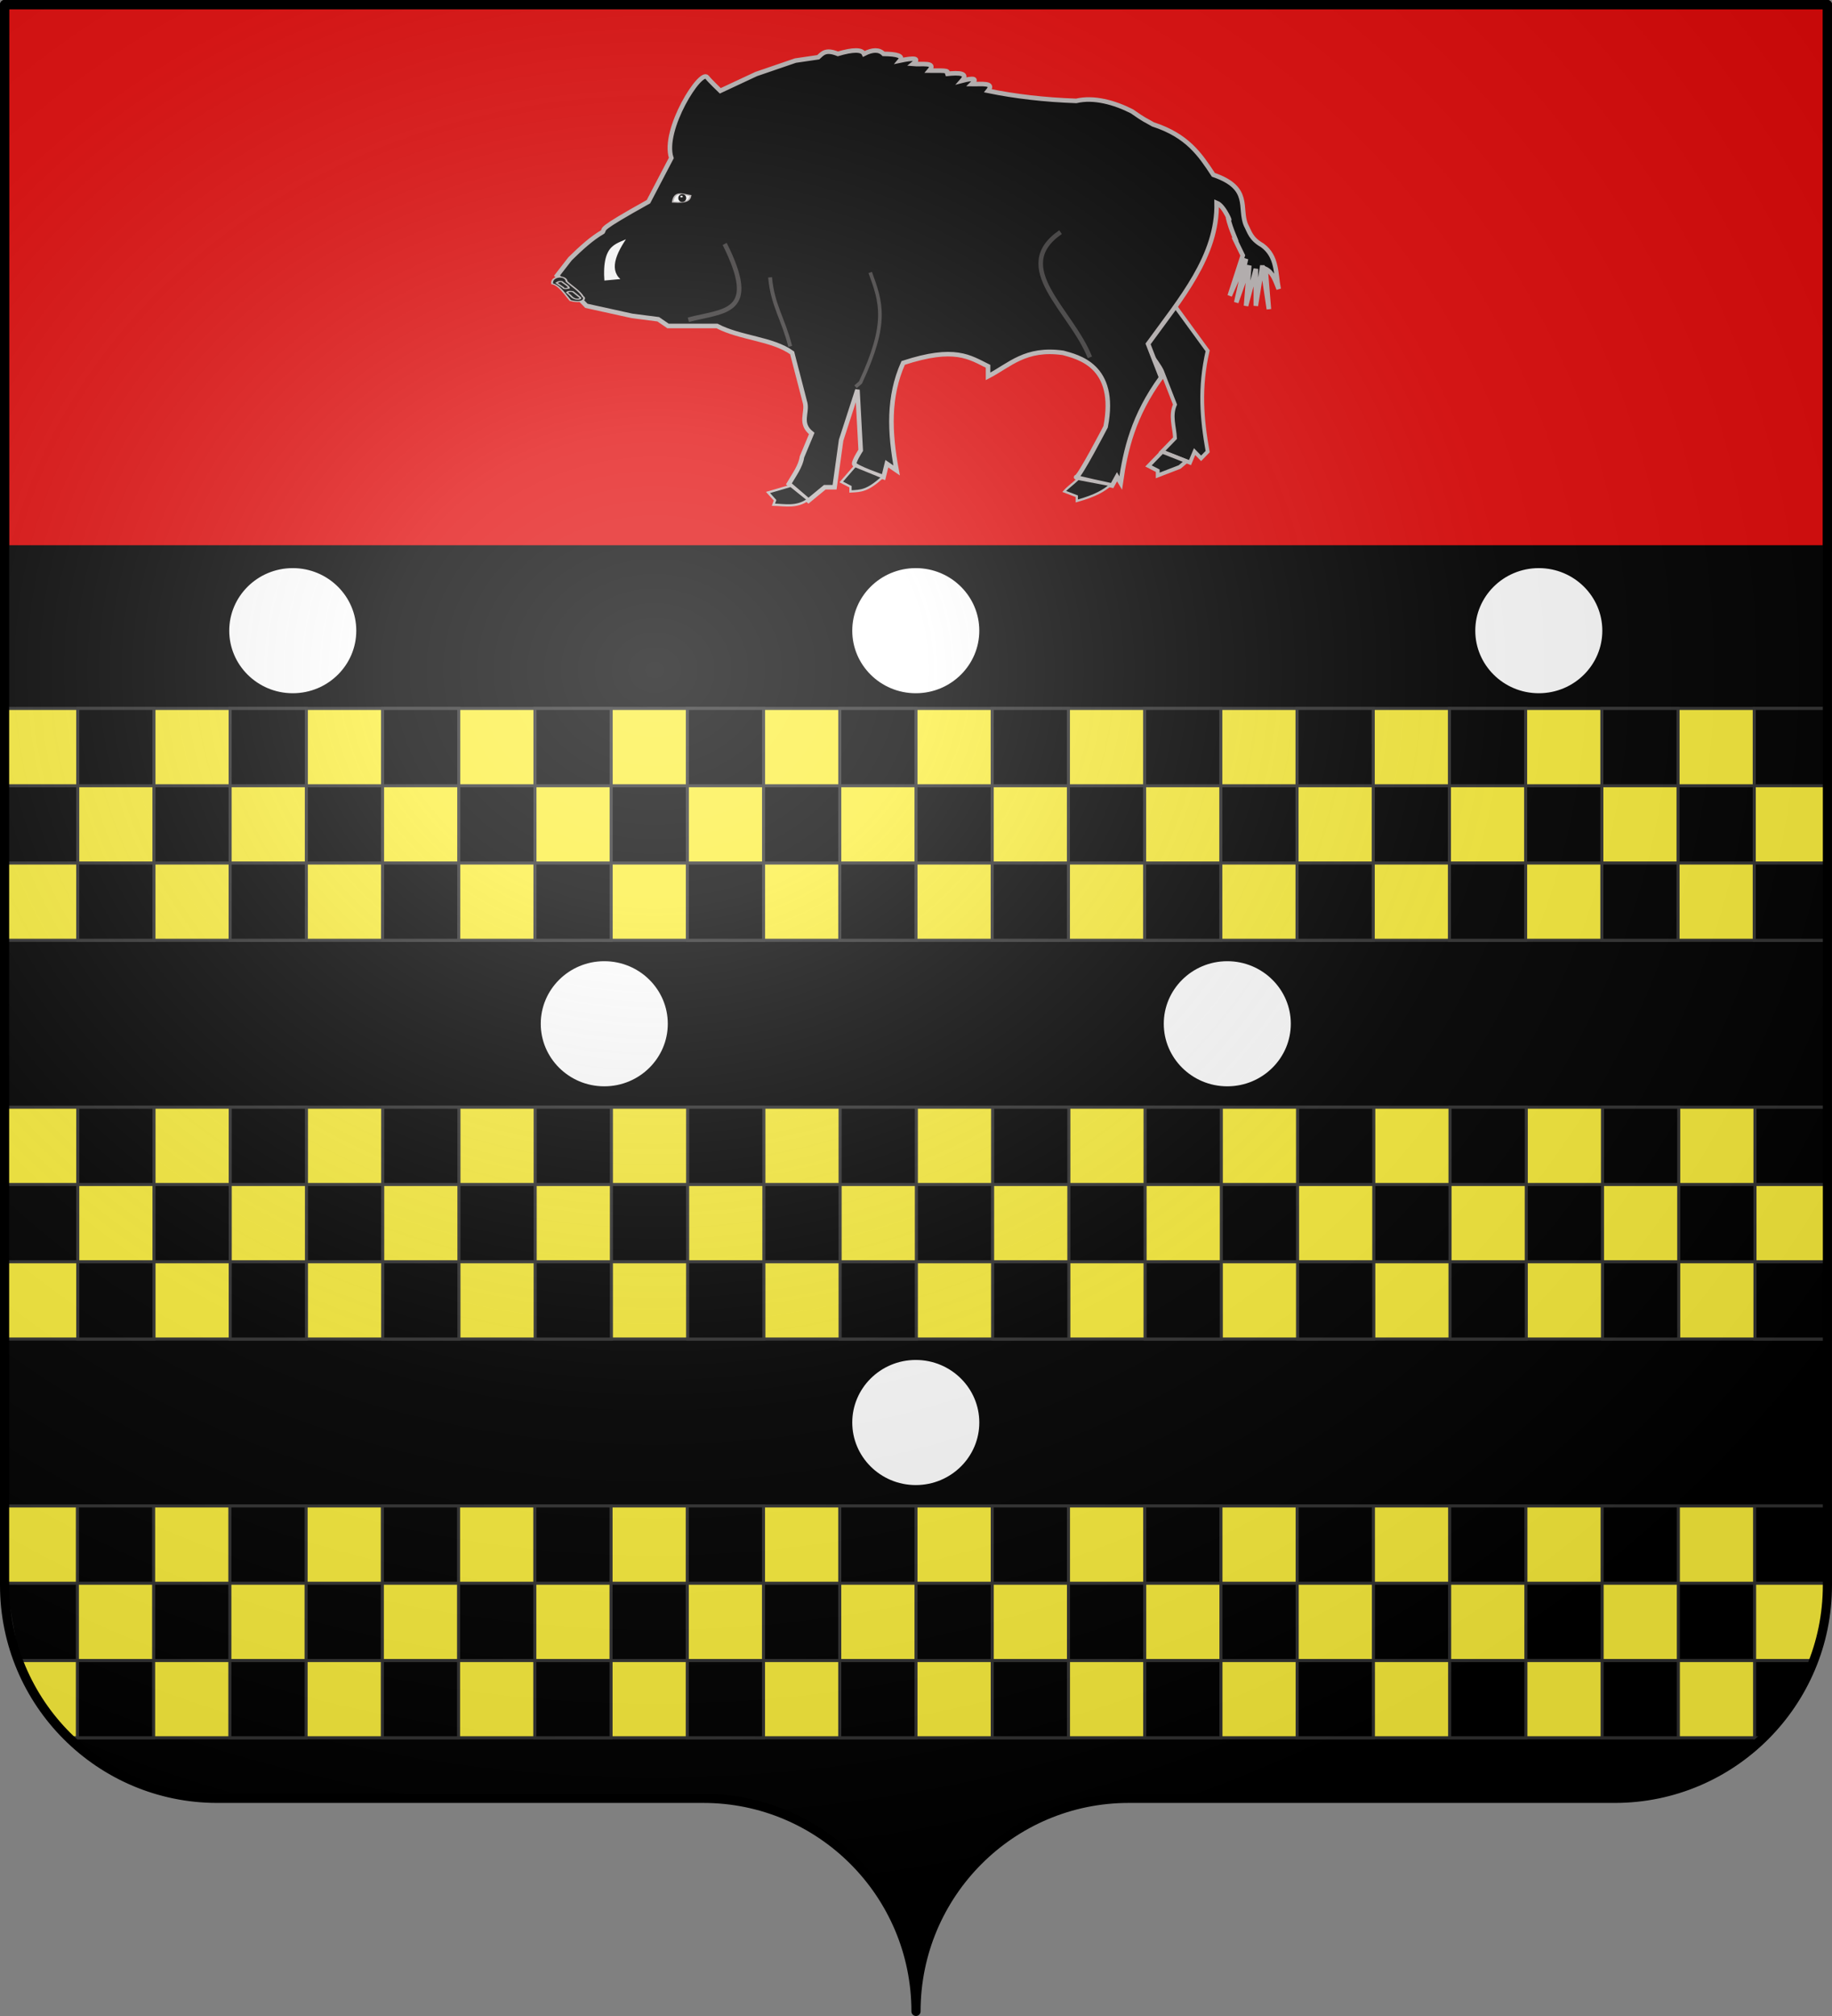 <?xml version="1.0" encoding="UTF-8" standalone="no"?>
<svg
   xmlns:dc="http://purl.org/dc/elements/1.1/"
   xmlns:cc="http://creativecommons.org/ns#"
   xmlns:rdf="http://www.w3.org/1999/02/22-rdf-syntax-ns#"
   xmlns:svg="http://www.w3.org/2000/svg"
   xmlns="http://www.w3.org/2000/svg"
   xmlns:xlink="http://www.w3.org/1999/xlink"
   xmlns:sodipodi="http://sodipodi.sourceforge.net/DTD/sodipodi-0.dtd"
   xmlns:inkscape="http://www.inkscape.org/namespaces/inkscape"
   height="660"
   width="600.003"
   version="1.0"
   id="svg2"
   sodipodi:version="0.32"
   inkscape:version="0.48.2 r9819"
   sodipodi:docname="Boissières (30).svg"
   inkscape:export-filename="/Users/olivier/Desktop/Blason Rouge/Blason_Vide_3D.png"
   inkscape:export-xdpi="144"
   inkscape:export-ydpi="144"
   inkscape:output_extension="org.inkscape.output.svg.inkscape">
  <rect width="100%" height="100%" fill="#808080" stroke="none"/>
  <sodipodi:namedview
     inkscape:window-height="712"
     inkscape:window-width="1024"
     inkscape:pageshadow="2"
     inkscape:pageopacity="0.0"
     guidetolerance="10.0"
     gridtolerance="10.0"
     objecttolerance="10.0"
     borderopacity="1.0"
     bordercolor="#666666"
     pagecolor="#ffffff"
     id="base"
     showgrid="false"
     height="660px"
     inkscape:zoom="0.8"
     inkscape:cx="327.028"
     inkscape:cy="330.00015"
     inkscape:window-x="0"
     inkscape:window-y="22"
     inkscape:current-layer="g2836"
     showguides="true"
     inkscape:guide-bbox="true"
     inkscape:window-maximized="0">
    <inkscape:grid
       type="xygrid"
       id="grid2399" />
  </sodipodi:namedview>
  <desc
     id="desc4">Flag of Canton of Valais (Wallis)</desc>
  <defs
     id="defs6">
    <linearGradient
       id="linearGradient2893">
      <stop
         style="stop-color:white;stop-opacity:0.314;"
         offset="0"
         id="stop2895" />
      <stop
         id="stop2897"
         offset="0.19"
         style="stop-color:white;stop-opacity:0.251;" />
      <stop
         style="stop-color:#6b6b6b;stop-opacity:0.125;"
         offset="0.6"
         id="stop2901" />
      <stop
         style="stop-color:black;stop-opacity:0.125;"
         offset="1"
         id="stop2899" />
    </linearGradient>
    <radialGradient
       r="300"
       fy="200.448"
       fx="285.186"
       cy="200.448"
       cx="285.186"
       gradientTransform="matrix(1.551,0,0,1.35,-152.894,151.099)"
       gradientUnits="userSpaceOnUse"
       id="radialGradient11919"
       xlink:href="#linearGradient2893"
       inkscape:collect="always" />
  </defs>
  <g
     inkscape:groupmode="layer"
     id="layer3"
     inkscape:label="Fond écu"
     style="display:inline"
     transform="translate(-2.06,1.2525328e-6)">
    <g
       id="g18530"
       inkscape:label="Calque 1"
       transform="translate(-72.941,-202.362)"
       style="fill:#000000">
      <g
         style="fill:#000000;stroke:none;display:inline"
         id="g4195"
         inkscape:label="Calque 1"
         transform="translate(2.5e-6,2.6171874e-6)">
        <path
           sodipodi:nodetypes="cssccccssc"
           d="M 375,860.862 C 375,822.358 406.203,791.109 444.65,791.109 C 483.097,791.109 565.403,791.109 603.85,791.109 C 642.297,791.109 673.5,759.859 673.5,721.355 L 673.5,203.862 L 76.5,203.862 L 76.5,721.355 C 76.5,759.859 107.703,791.109 146.15,791.109 C 184.597,791.109 266.903,791.109 305.35,791.109 C 343.797,791.109 375,822.358 375,860.862 z"
           style="fill:#000000;fill-opacity:1;fill-rule:nonzero;stroke:none;stroke-width:3;stroke-linecap:round;stroke-linejoin:round;stroke-miterlimit:4;stroke-dasharray:none;stroke-dashoffset:0;stroke-opacity:1;display:inline"
           id="path4197" />
      </g>
    </g>
    <g
       id="g6940"
       transform="translate(2.06,3.0392325e-4)"
       style="fill:#ffffff">
      <g
         style="opacity:1;fill:#ffffff;display:inline"
         inkscape:label="Fond écu"
         id="g6942" />
      <g
         inkscape:label="Meubles"
         id="g6946"
         style="fill:#ffffff" />
      <g
         inkscape:label="Reflet final"
         id="g6948"
         style="fill:#ffffff" />
      <g
         inkscape:label="Contour final"
         id="g6950"
         style="fill:#ffffff" />
    </g>
    <g
       transform="translate(927.06,-202.362)"
       inkscape:label="Calque 1"
       id="g8763">
      <g
         transform="translate(2.5e-6,2.6171874e-6)"
         inkscape:label="Calque 1"
         id="g8765"
         style="fill:#fcef3c;stroke:none;display:inline" />
    </g>
    <g
       style="fill:#e20909;stroke:#5ab532;display:none"
       id="g8775"
       transform="translate(1001.558,-0.887)">
      <g
         style="fill:#e20909;stroke:#5ab532;display:inline"
         id="g8777"
         transform="matrix(0.432,0,0,0.433,137.581,209.864)">
        <g
           style="fill:#e20909;fill-opacity:1;stroke:#5ab532"
           id="g8779">
          <path
             style="fill:#e20909;fill-opacity:1;fill-rule:evenodd;stroke:#5ab532;stroke-width:3;stroke-linecap:round;stroke-linejoin:round;stroke-miterlimit:4;stroke-dasharray:none;stroke-opacity:1"
             id="path8781"
             d="M 377.128,135.622 C 363.027,205.733 336.74,255.374 308.184,291.061 C 320.054,287.499 333.399,277.371 346.301,268.511 C 338.411,286.896 330.52,302.956 322.63,319.179 C 327.341,317.431 342.291,301.057 362.595,277.033 C 365.778,310.06 370.082,347.255 376.512,369.649 C 381.631,347.291 385.418,310.285 389.481,276.307 C 401.722,291.501 413.611,306.872 430.173,319.905 L 406.92,267.587 C 418.927,275.985 432.195,287.102 444.927,291.788 C 414.738,254.32 389.317,205.741 377.128,135.622 z" />
          <path
             style="fill:#e20909;fill-opacity:1;fill-rule:evenodd;stroke:#5ab532;stroke-width:3;stroke-linecap:round;stroke-linejoin:round;stroke-miterlimit:4;stroke-dasharray:none;stroke-opacity:1"
             id="path8783"
             d="M 319.723,139.698 C 318.427,135.62 300.185,148.673 290.128,121.31 C 314.12,148.894 338.908,92.269 358.962,130.251 C 365.151,145.922 338.04,173.112 319.723,139.698 z" />
          <path
             style="fill:#e20909;fill-opacity:1;fill-rule:evenodd;stroke:#5ab532;stroke-width:3;stroke-linecap:round;stroke-linejoin:round;stroke-miterlimit:4;stroke-dasharray:none;stroke-opacity:1;display:inline"
             id="path8785"
             d="M 431.716,139.348 C 433.012,135.27 451.253,148.323 461.311,120.961 C 437.319,148.545 412.53,91.919 392.477,129.902 C 386.288,145.572 413.399,172.762 431.716,139.348 z" />
          <path
             style="fill:#e20909;fill-opacity:1;fill-rule:evenodd;stroke:#5ab532;stroke-width:3;stroke-linecap:round;stroke-linejoin:round;stroke-miterlimit:4;stroke-dasharray:none;stroke-opacity:1;display:inline"
             id="path8787"
             d="M 383.382,79.375 C 379.685,77.221 396.403,62.265 371.894,46.481 C 393.58,75.912 332.91,87.752 365.604,115.608 C 379.547,125.066 411.996,104.539 383.382,79.375 z" />
        </g>
      </g>
    </g>
    <g
       id="g8799"
       style="fill:#e20909;fill-opacity:1;stroke:#e20909;display:none"
       transform="matrix(0.432,0,0,0.433,1139.14,448.977)">
      <path
         d="M 377.128,135.622 C 363.027,205.733 336.74,255.374 308.184,291.061 C 320.054,287.499 333.399,277.371 346.301,268.511 C 338.411,286.896 330.52,302.956 322.63,319.179 C 327.341,317.431 342.291,301.057 362.595,277.033 C 365.778,310.06 370.082,347.255 376.512,369.649 C 381.631,347.291 385.418,310.285 389.481,276.307 C 401.722,291.501 413.611,306.872 430.173,319.905 L 406.92,267.587 C 418.927,275.985 432.195,287.102 444.927,291.788 C 414.738,254.32 389.317,205.741 377.128,135.622 z"
         id="path8801"
         style="fill:#e20909;fill-opacity:1;fill-rule:evenodd;stroke:#e20909;stroke-width:3;stroke-linecap:round;stroke-linejoin:round;stroke-miterlimit:4;stroke-dasharray:none;stroke-opacity:1" />
      <path
         d="M 319.723,139.698 C 318.427,135.62 300.185,148.673 290.128,121.31 C 314.12,148.894 338.908,92.269 358.962,130.251 C 365.151,145.922 338.04,173.112 319.723,139.698 z"
         id="path8803"
         style="fill:#e20909;fill-opacity:1;fill-rule:evenodd;stroke:#e20909;stroke-width:3;stroke-linecap:round;stroke-linejoin:round;stroke-miterlimit:4;stroke-dasharray:none;stroke-opacity:1" />
      <path
         d="M 431.716,139.348 C 433.012,135.27 451.253,148.323 461.311,120.961 C 437.319,148.545 412.53,91.919 392.477,129.902 C 386.288,145.572 413.399,172.762 431.716,139.348 z"
         id="path8805"
         style="fill:#e20909;fill-opacity:1;fill-rule:evenodd;stroke:#e20909;stroke-width:3;stroke-linecap:round;stroke-linejoin:round;stroke-miterlimit:4;stroke-dasharray:none;stroke-opacity:1;display:inline" />
      <path
         d="M 383.382,79.375 C 379.685,77.221 396.403,62.265 371.894,46.481 C 393.58,75.912 332.91,87.752 365.604,115.608 C 379.547,125.066 411.996,104.539 383.382,79.375 z"
         id="path8807"
         style="fill:#e20909;fill-opacity:1;fill-rule:evenodd;stroke:#e20909;stroke-width:3;stroke-linecap:round;stroke-linejoin:round;stroke-miterlimit:4;stroke-dasharray:none;stroke-opacity:1;display:inline" />
    </g>
  </g>
  <g
     inkscape:groupmode="layer"
     id="layer4"
     inkscape:label="Meubles"
     transform="translate(-2.06,1.2525328e-6)"
     style="display:inline">
    <path
       sodipodi:nodetypes="ccccc"
       d="M 601.617,307.835 L 601.617,231.938 L 2.502,231.938 L 2.502,307.835 L 601.617,307.835 z"
       style="fill:#fcef3c;fill-opacity:1;fill-rule:nonzero;stroke:#313131;stroke-width:1;stroke-linecap:round;stroke-linejoin:round;marker:none;marker-start:none;marker-mid:none;marker-end:none;stroke-miterlimit:4;stroke-dashoffset:0;stroke-opacity:1;visibility:visible;display:inline;overflow:visible;enable-background:accumulate"
       id="rect5577" />
    <path
       sodipodi:nodetypes="cccccccccccccccccccccccccccccccccccccccccccccccccccccccccccccccccccc"
       d="M 102.391,231.938 L 77.433,231.938 L 77.433,307.835 L 102.391,307.835 L 102.391,231.938 z M 601.559,231.938 L 576.601,231.938 L 576.601,307.835 L 601.559,307.835 L 601.559,282.536 L 302.063,282.536 L 302.063,257.237 L 601.56,257.237 L 601.559,231.938 z M 551.643,231.938 L 526.685,231.938 L 526.685,307.835 L 551.643,307.835 L 551.643,231.938 z M 501.727,231.938 L 476.769,231.938 L 476.769,307.835 L 501.727,307.835 L 501.727,231.938 z M 451.811,231.938 L 426.853,231.938 L 426.853,307.835 L 451.811,307.835 L 451.811,231.938 z M 152.308,231.938 L 127.349,231.938 L 127.349,307.835 L 152.308,307.835 L 152.308,231.938 z M 202.224,231.938 L 177.265,231.938 L 177.265,307.835 L 202.224,307.835 L 202.224,231.938 z M 252.14,231.938 L 227.182,231.938 L 227.182,307.835 L 252.14,307.835 L 252.14,231.938 z M 401.895,231.938 L 376.937,231.938 L 376.937,307.835 L 401.895,307.835 L 401.895,231.938 z M 351.979,231.938 L 327.021,231.938 L 327.021,307.835 L 351.979,307.835 L 351.979,231.938 z M 52.475,231.938 L 27.517,231.938 L 27.517,307.835 L 52.475,307.835 L 52.475,231.938 z M 302.056,231.938 L 277.098,231.938 L 277.098,307.835 L 302.056,307.835 L 302.056,282.536 L 2.559,282.536 L 2.559,257.237 L 302.056,257.237 L 302.056,231.938 z"
       style="fill:#000000;fill-rule:evenodd;stroke:#313131;stroke-width:1;stroke-linecap:butt;stroke-linejoin:miter;stroke-opacity:1;display:inline"
       id="path5579" />
    <g
       id="g3762"
       transform="matrix(1,0,0,1,0.121,0)">
      <path
         sodipodi:nodetypes="ccccc"
         d="M 601.617,438.379 L 601.617,362.482 L 2.502,362.482 L 2.502,438.379 L 601.617,438.379 z"
         style="fill:#fcef3c;fill-opacity:1;fill-rule:nonzero;stroke:#313131;stroke-width:1;stroke-linecap:round;stroke-linejoin:round;marker:none;marker-start:none;marker-mid:none;marker-end:none;stroke-miterlimit:4;stroke-dashoffset:0;stroke-opacity:1;visibility:visible;display:inline;overflow:visible;enable-background:accumulate"
         id="path3210" />
      <path
         sodipodi:nodetypes="cccccccccccccccccccccccccccccccccccccccccccccccccccccccccccccccccccc"
         d="M 102.311,362.482 L 77.343,362.482 L 77.343,438.379 L 102.311,438.379 L 102.311,362.482 z M 601.68,362.482 L 576.712,362.482 L 576.712,438.379 L 601.68,438.379 L 601.68,413.08 L 302.063,413.08 L 302.063,387.781 L 601.68,387.781 L 601.68,362.482 z M 551.744,362.482 L 526.776,362.482 L 526.776,438.379 L 551.744,438.379 L 551.744,362.482 z M 501.807,362.482 L 476.839,362.482 L 476.839,438.379 L 501.807,438.379 L 501.807,362.482 z M 451.871,362.482 L 426.903,362.482 L 426.903,438.379 L 451.871,438.379 L 451.871,362.482 z M 152.247,362.482 L 127.279,362.482 L 127.279,438.379 L 152.247,438.379 L 152.247,362.482 z M 202.183,362.482 L 177.215,362.482 L 177.215,438.379 L 202.183,438.379 L 202.183,362.482 z M 252.12,362.482 L 227.151,362.482 L 227.151,438.379 L 252.12,438.379 L 252.12,362.482 z M 401.935,362.482 L 376.967,362.482 L 376.967,438.379 L 401.935,438.379 L 401.935,362.482 z M 351.999,362.482 L 327.031,362.482 L 327.031,438.379 L 351.999,438.379 L 351.999,362.482 z M 52.375,362.482 L 27.407,362.482 L 27.407,438.379 L 52.375,438.379 L 52.375,362.482 z M 302.056,362.482 L 277.087,362.482 L 277.087,438.379 L 302.056,438.379 L 302.056,413.08 L 2.439,413.08 L 2.439,387.781 L 302.056,387.781 L 302.056,362.482 z"
         style="fill:#000000;fill-rule:evenodd;stroke:#313131;stroke-width:1;stroke-linecap:butt;stroke-linejoin:miter;stroke-opacity:1;display:inline"
         id="path3212" />
    </g>
    <path
       sodipodi:nodetypes="ccccccc"
       d="M 595.886,543.662 C 602.593,526.783 599.979,509.904 601.675,493.026 L 2.56,493.026 L 2.56,515.718 C 4.845,533.254 7.528,550.806 24.049,568.923 L 578.632,568.923 L 595.886,543.662 z"
       style="fill:#fcef3c;fill-opacity:1;fill-rule:nonzero;stroke:#313131;stroke-width:1;stroke-linecap:round;stroke-linejoin:round;marker:none;marker-start:none;marker-mid:none;marker-end:none;stroke-miterlimit:4;stroke-dashoffset:0;stroke-opacity:1;visibility:visible;display:inline;overflow:visible;enable-background:accumulate"
       id="path3216" />
    <path
       sodipodi:nodetypes="cccccccccccccccccccccccccccccccccccccccccccccccccccccccccccccccccccc"
       d="M 102.311,493.026 L 77.343,493.026 L 77.343,568.923 L 102.311,568.923 L 102.311,493.026 z M 601.68,493.026 L 576.712,493.026 L 576.712,568.923 L 579.634,568.923 C 586.671,560.49 593.506,552.057 595.888,543.624 L 302.063,543.624 L 302.063,518.325 L 601.68,518.325 L 601.68,493.026 z M 551.744,493.026 L 526.776,493.026 L 526.776,568.923 L 551.744,568.923 L 551.744,493.026 z M 501.807,493.026 L 476.839,493.026 L 476.839,568.923 L 501.807,568.923 L 501.807,493.026 z M 451.871,493.026 L 426.903,493.026 L 426.903,568.923 L 451.871,568.923 L 451.871,493.026 z M 152.247,493.026 L 127.279,493.026 L 127.279,568.923 L 152.247,568.923 L 152.247,493.026 z M 202.183,493.026 L 177.215,493.026 L 177.215,568.923 L 202.183,568.923 L 202.183,493.026 z M 252.12,493.026 L 227.151,493.026 L 227.151,568.923 L 252.12,568.923 L 252.12,493.026 z M 401.935,493.026 L 376.967,493.026 L 376.967,568.923 L 401.935,568.923 L 401.935,493.026 z M 351.999,493.026 L 327.031,493.026 L 327.031,568.923 L 351.999,568.923 L 351.999,493.026 z M 52.375,493.026 L 27.407,493.026 L 27.407,568.923 L 52.375,568.923 L 52.375,493.026 z M 302.056,493.026 L 277.087,493.026 L 277.087,568.923 L 302.056,568.923 L 302.056,543.624 L 7.96,543.624 L 3.437,518.325 L 302.056,518.325 L 302.056,493.026 z"
       style="fill:#000000;fill-rule:evenodd;stroke:#313131;stroke-width:1;stroke-linecap:butt;stroke-linejoin:miter;stroke-opacity:1;display:inline"
       id="path3218" />
    <path
       style="fill:#e20909;fill-opacity:1;fill-rule:nonzero;stroke:#000000;stroke-width:3;stroke-linecap:round;stroke-linejoin:round;stroke-miterlimit:4;stroke-dasharray:none;stroke-dashoffset:0;stroke-opacity:1;display:inline"
       d="M 3.56,1.5 L 3.56,180 L 600.559,180 L 600.559,1.5 L 3.56,1.5 z"
       id="path17287" />
    <g
       id="g3268"
       transform="translate(-7.544,-6.7249176e-6)">
      <path
         transform="matrix(0.177,0,0,0.21,161.907,220.911)"
         d="m -192.5,-68.75 c 0,58.68 -56.524,106.25 -126.25,106.25 -69.726,0 -126.25,-47.57 -126.25,-106.25 0,-58.68 56.524,-106.25 126.25,-106.25 69.726,0 126.25,47.57 126.25,106.25 z"
         sodipodi:ry="106.25"
         sodipodi:rx="126.25"
         sodipodi:cy="-68.749687"
         sodipodi:cx="-318.75"
         id="path3222"
         style="opacity:1;fill:#ffffff;fill-opacity:1;stroke:#000000;stroke-width:17.448;stroke-linecap:butt;stroke-linejoin:bevel;stroke-miterlimit:4;stroke-dasharray:none;stroke-opacity:1"
         sodipodi:type="arc" />
      <path
         sodipodi:type="arc"
         style="opacity:1;fill:#ffffff;fill-opacity:1;stroke:#000000;stroke-width:17.448;stroke-linecap:butt;stroke-linejoin:bevel;stroke-miterlimit:4;stroke-dasharray:none;stroke-opacity:1"
         id="path3250"
         sodipodi:cx="-318.75"
         sodipodi:cy="-68.749687"
         sodipodi:rx="126.25"
         sodipodi:ry="106.25"
         d="m -192.5,-68.75 c 0,58.68 -56.524,106.25 -126.25,106.25 -69.726,0 -126.25,-47.57 -126.25,-106.25 0,-58.68 56.524,-106.25 126.25,-106.25 69.726,0 126.25,47.57 126.25,106.25 z"
         transform="matrix(0.177,0,0,0.21,569.999,220.911)" />
      <path
         transform="matrix(0.177,0,0,0.21,365.953,220.911)"
         d="m -192.5,-68.75 c 0,58.68 -56.524,106.25 -126.25,106.25 -69.726,0 -126.25,-47.57 -126.25,-106.25 0,-58.68 56.524,-106.25 126.25,-106.25 69.726,0 126.25,47.57 126.25,106.25 z"
         sodipodi:ry="106.25"
         sodipodi:rx="126.25"
         sodipodi:cy="-68.749687"
         sodipodi:cx="-318.75"
         id="path3252"
         style="opacity:1;fill:#ffffff;fill-opacity:1;stroke:#000000;stroke-width:17.448;stroke-linecap:butt;stroke-linejoin:bevel;stroke-miterlimit:4;stroke-dasharray:none;stroke-opacity:1"
         sodipodi:type="arc" />
    </g>
    <path
       sodipodi:type="arc"
       style="fill:#ffffff;fill-opacity:1;stroke:#000000;stroke-width:17.448;stroke-linecap:butt;stroke-linejoin:bevel;stroke-miterlimit:4;stroke-dasharray:none;stroke-opacity:1"
       id="path3281"
       sodipodi:cx="-318.75"
       sodipodi:cy="-68.749687"
       sodipodi:rx="126.25"
       sodipodi:ry="106.25"
       d="m -192.5,-68.75 c 0,58.68 -56.524,106.25 -126.25,106.25 -69.726,0 -126.25,-47.57 -126.25,-106.25 0,-58.68 56.524,-106.25 126.25,-106.25 69.726,0 126.25,47.57 126.25,106.25 z"
       transform="matrix(0.177,0,0,0.21,358.409,480.144)" />
    <g
       transform="translate(94.479,128.689)"
       id="g3285">
      <path
         sodipodi:type="arc"
         style="opacity:1;fill:#ffffff;fill-opacity:1;stroke:#000000;stroke-width:17.448;stroke-linecap:butt;stroke-linejoin:bevel;stroke-miterlimit:4;stroke-dasharray:none;stroke-opacity:1"
         id="path3279"
         sodipodi:cx="-318.75"
         sodipodi:cy="-68.749687"
         sodipodi:rx="126.25"
         sodipodi:ry="106.25"
         d="m -192.5,-68.75 c 0,58.68 -56.524,106.25 -126.25,106.25 -69.726,0 -126.25,-47.57 -126.25,-106.25 0,-58.68 56.524,-106.25 126.25,-106.25 69.726,0 126.25,47.57 126.25,106.25 z"
         transform="matrix(0.177,0,0,0.21,161.907,220.911)" />
      <path
         sodipodi:type="arc"
         style="opacity:1;fill:#ffffff;fill-opacity:1;stroke:#000000;stroke-width:17.448;stroke-linecap:butt;stroke-linejoin:bevel;stroke-miterlimit:4;stroke-dasharray:none;stroke-opacity:1"
         id="path3283"
         sodipodi:cx="-318.75"
         sodipodi:cy="-68.749687"
         sodipodi:rx="126.25"
         sodipodi:ry="106.25"
         d="m -192.5,-68.75 c 0,58.68 -56.524,106.25 -126.25,106.25 -69.726,0 -126.25,-47.57 -126.25,-106.25 0,-58.68 56.524,-106.25 126.25,-106.25 69.726,0 126.25,47.57 126.25,106.25 z"
         transform="matrix(0.177,0,0,0.21,365.953,220.911)" />
    </g>
    <g
       id="g4128"
       transform="matrix(0.732,0,0,0.732,-178.917,-134.869)">
      <g
         style="opacity:1"
         inkscape:label="Meubles"
         id="g4133"
         transform="matrix(0.865,0,0,0.865,405.167,15.517)">
        <g
           transform="translate(40,-2.527237e-5)"
           id="g1959">
          <g
             id="g14069"
             transform="matrix(1.163,0,0,1.197,34.012,176.505)"
             style="fill:#000000;fill-opacity:1;stroke:#bab4b4;stroke-width:1.695;stroke-miterlimit:4;stroke-dasharray:none;stroke-opacity:1">
            <path
               sodipodi:nodetypes="cccccccccccccc"
               id="path3200"
               d="M 299.056,143.798 L 316.476,167.025 C 312.696,183.061 313.875,196.381 316.476,210.577 L 313.573,213.48 L 310.669,210.577 L 308.616,215.357 L 296.152,210.577 L 301.959,204.77 C 301.726,199.931 299.755,195.092 301.959,190.253 L 296.152,175.736 C 294.044,171.343 286.228,162.645 286.961,163.719 L 291.196,157.589 L 295.976,148.879 L 299.056,143.798 z"
               style="fill:#000000;fill-opacity:1;fill-rule:evenodd;stroke:#bab4b4;stroke-width:1.695;stroke-linecap:butt;stroke-linejoin:miter;stroke-miterlimit:4;stroke-dasharray:none;stroke-opacity:1" />
            <path
               sodipodi:nodetypes="ccccccc"
               style="fill:#000000;fill-opacity:1;fill-rule:evenodd;stroke:#bab4b4;stroke-width:1.695;stroke-linecap:butt;stroke-linejoin:miter;stroke-miterlimit:4;stroke-dasharray:none;stroke-opacity:1"
               d="M 307.066,214.72 L 304.027,217.22 L 294.271,220.879 L 294.271,218.826 L 290.164,216.773 L 296.324,210.614 L 307.066,214.72 z"
               id="path4138" />
          </g>
          <path
             style="fill:#000000;fill-opacity:1;fill-rule:evenodd;stroke:#bab4b4;stroke-width:2.36;stroke-linecap:butt;stroke-linejoin:miter;stroke-miterlimit:4;stroke-dasharray:none;stroke-opacity:1"
             d="M 406.728,299.924 C 407.327,327.418 387.941,349.836 371.258,372.878 L 378.014,390.248 C 363.726,409.893 359.541,427.516 357.11,444.789 L 355.2,441.555 L 352.679,446.122 C 352.679,446.122 332.41,441.779 334.099,441.779 C 335.788,441.779 349.301,415.724 349.301,415.724 C 355.55,383.8 334.553,379.583 327.343,377.51 C 307.735,374.715 299.73,383.853 288.495,389.669 L 288.495,384.458 C 279.084,379.847 271.392,373.911 244.58,382.721 C 236.782,400.249 237.501,418.47 241.202,438.305 L 236.135,434.831 L 234.446,441.779 C 234.446,441.779 219.244,436.568 219.244,434.831 C 219.244,433.094 222.622,427.883 222.622,427.883 L 220.933,396.617 L 212.488,422.672 L 209.11,446.99 L 204.043,446.99 L 195.598,453.938 L 185.463,445.253 C 188.179,440.621 191.611,435.989 192.219,431.357 L 197.287,419.198 C 190.754,413.987 195.035,408.776 193.908,403.565 L 187.152,377.51 C 176.886,370.119 160.409,369.983 148.304,363.614 L 122.969,363.614 L 117.901,360.14 L 104.389,358.403 L 80.742,353.192 L 65.541,337.559 L 72.297,328.874 C 77.927,323.342 83.557,318.217 89.188,314.978 C 90.533,313.128 85.831,314.388 112.834,299.345 L 124.658,276.764 C 119.814,262.235 139.97,230.341 143.237,235.076 C 144.196,236.466 149.993,242.024 149.993,242.024 L 168.573,233.339 L 188.841,226.391 L 200.665,224.654 C 202.798,222.795 204.335,220.323 210.799,222.917 C 218.681,220.601 223.185,220.601 224.311,222.917 C 228.815,220.601 232.194,220.601 234.446,222.917 C 241.412,223.008 244.921,223.987 242.891,226.391 C 250.396,224.809 253.392,225.082 249.647,228.128 C 253.909,228.542 262.096,226.938 258.092,231.602 C 262.87,231.676 270.231,231.087 266.537,233.339 C 274.542,232.362 278.224,233.163 274.983,236.813 C 280.671,235.335 283.347,235.407 280.05,238.55 C 284.921,238.651 292.131,237.549 288.495,242.024 C 302.576,244.913 317.767,246.661 334.099,247.235 C 343.108,245.072 353.916,248.044 362.924,252.635 C 369.74,257.427 369.509,256.859 373.847,259.394 C 391.671,265.148 398.274,275.147 405.039,285.449 C 425.008,292.291 418.07,302.591 421.93,311.504 C 423.775,314.978 424.298,318.452 430.375,321.926 C 438.229,327.726 437.216,336.565 438.82,344.507 C 437.154,340.43 435.883,335.948 432.064,334.085 L 433.753,354.929 L 430.375,332.348 L 426.997,353.192 L 426.997,334.085 L 421.93,353.192 L 423.619,332.348 L 416.863,351.455 L 421.93,328.874 L 413.484,347.981 L 420.241,327.137 L 416.863,320.189 C 417.516,320.463 414.017,314.021 412.583,307.445 C 414.805,312.181 410.96,301.59 406.728,299.924 z"
             id="path2220"
             sodipodi:nodetypes="ccccccsccccccccscccccccccccccccccccccsccccccccccccccccccccccccccccccccccc" />
          <path
             style="fill:#ffffff;fill-opacity:1;fill-rule:evenodd;stroke:#000000;stroke-width:1.435px;stroke-linecap:butt;stroke-linejoin:miter;stroke-opacity:1"
             d="M 89.354,340.904 L 100.173,339.901 C 92.965,335.288 96.275,326.777 103.419,316.844 C 96.895,320.896 87.757,319.297 89.354,340.904 z"
             id="path2224"
             sodipodi:nodetypes="cccc" />
          <path
             style="fill:#000000;fill-opacity:1;fill-rule:evenodd;stroke:#bab4b4;stroke-width:1.18px;stroke-linecap:butt;stroke-linejoin:miter;stroke-opacity:1"
             d="M 351.802,445.851 C 348.563,448.597 344.3,451.343 334.382,454.089 L 334.382,451.632 L 327.915,449.176 C 329.788,447.009 331.926,445.71 335.081,442.675 L 351.802,445.851 z"
             id="path3202"
             sodipodi:nodetypes="cccccc" />
          <path
             style="fill:#000000;fill-opacity:1;fill-rule:evenodd;stroke:#3a3838;stroke-width:2.36;stroke-linecap:butt;stroke-linejoin:miter;stroke-miterlimit:4;stroke-dasharray:none;stroke-opacity:1"
             d="M 325.986,315.086 C 299.513,333.34 331.483,355.374 341.163,379.823"
             id="path3206"
             sodipodi:nodetypes="cc" />
          <path
             style="fill:#000000;fill-opacity:1;fill-rule:evenodd;stroke:#3b3838;stroke-width:2.36;stroke-linecap:butt;stroke-linejoin:miter;stroke-miterlimit:4;stroke-dasharray:none;stroke-opacity:1"
             d="M 152.258,321.18 C 170.486,357.545 151.974,355.516 133.462,360.395"
             id="path4144"
             sodipodi:nodetypes="cc" />
          <path
             style="fill:#000000;fill-opacity:1;fill-rule:evenodd;stroke:#bab4b4;stroke-width:1.18px;stroke-linecap:butt;stroke-linejoin:miter;stroke-opacity:1"
             d="M 233.913,441.806 C 226.052,448.863 223.009,448.87 217.337,449.176 L 217.337,446.719 L 212.559,444.263 L 219.725,436.025 L 233.913,441.806 z"
             id="path3214"
             sodipodi:nodetypes="cccccc" />
          <path
             id="path4147"
             d="M 195.352,453.419 C 189.394,457.653 183.435,456.131 177.477,456.022 L 178.316,453.722 L 174.682,449.696 L 186.442,446.253 L 195.352,453.419 z"
             style="fill:#000000;fill-opacity:1;fill-rule:evenodd;stroke:#bab4b4;stroke-width:1.18px;stroke-linecap:butt;stroke-linejoin:miter;stroke-opacity:1"
             sodipodi:nodetypes="cccccc" />
          <g
             id="g25766"
             transform="matrix(1.164,0,0,0.787,157.598,216.923)">
            <path
               style="fill:#ffffff;fill-opacity:1;fill-rule:evenodd;stroke:#bab4b4;stroke-width:0.715;stroke-linecap:butt;stroke-linejoin:miter;stroke-miterlimit:4;stroke-dasharray:none;stroke-opacity:1"
               d="M -27.682,104.976 C -20.684,105.743 -20.069,103.282 -19.724,100.683 C -22.945,100.069 -26.86,96.958 -27.682,104.976 z"
               id="path4348"
               sodipodi:nodetypes="ccc" />
            <g
               transform="matrix(0.878,0,0,0.906,-3.983,14.549)"
               id="g24783">
              <path
                 transform="matrix(0.152,0,0,0.296,-85.087,-22.488)"
                 d="m 425.524,403.392 c 0,4.4 -5.153,7.968 -11.509,7.968 -6.356,0 -11.509,-3.567 -11.509,-7.968 0,-4.4 5.153,-7.968 11.509,-7.968 6.356,0 11.509,3.567 11.509,7.968 z"
                 sodipodi:ry="7.9675064"
                 sodipodi:rx="11.50862"
                 sodipodi:cy="403.39191"
                 sodipodi:cx="414.01526"
                 id="path2230"
                 style="fill:#000000;fill-opacity:1;fill-rule:evenodd;stroke:#000000;stroke-width:3.37;stroke-linecap:butt;stroke-linejoin:miter;stroke-miterlimit:4;stroke-dasharray:none;stroke-opacity:1"
                 sodipodi:type="arc" />
              <path
                 transform="matrix(0.18,0,0,0.242,-101.682,-10.808)"
                 d="m 443.229,440.574 c 0,1.467 -1.585,2.656 -3.541,2.656 -1.956,0 -3.541,-1.189 -3.541,-2.656 0,-1.467 1.585,-2.656 3.541,-2.656 1.956,0 3.541,1.189 3.541,2.656 z"
                 sodipodi:ry="2.6558356"
                 sodipodi:rx="3.5411141"
                 sodipodi:cy="440.57361"
                 sodipodi:cx="439.68832"
                 id="path3203"
                 style="fill:#ffffff;fill-opacity:1;fill-rule:evenodd;stroke:none;stroke-width:3.424;stroke-linecap:butt;stroke-linejoin:miter;stroke-miterlimit:4;stroke-dasharray:none;stroke-opacity:1"
                 sodipodi:type="arc" />
            </g>
          </g>
          <g
             transform="matrix(1.289,0.293,-0.375,0.722,125.645,259.1)"
             id="g2276"
             inkscape:transform-center-y="16.640235"
             inkscape:transform-center-x="-21.563153">
            <path
               sodipodi:nodetypes="ccccc"
               id="path2278"
               d="M -13.678,120.025 C -15.632,115.169 -10.304,112.248 -8.89,116.481 C -5.954,118.907 -2.347,120.728 -0.19,123.858 C 0.758,123.905 1.943,128.335 -4.026,128.141 C -9.434,122.122 -11.347,120.092 -13.678,120.025 z"
               style="fill:#000000;fill-opacity:1;fill-rule:evenodd;stroke:#bab4b4;stroke-width:0.744;stroke-linecap:butt;stroke-linejoin:miter;stroke-miterlimit:4;stroke-dasharray:none;stroke-opacity:1" />
            <g
               id="g2280"
               style="fill:#000000;fill-opacity:1;stroke:#bab4b4;stroke-opacity:1"
               transform="translate(0.726,0.726)">
              <path
                 sodipodi:nodetypes="cccccc"
                 style="fill:#000000;fill-opacity:1;fill-rule:evenodd;stroke:#bab4b4;stroke-width:0.744;stroke-linecap:butt;stroke-linejoin:miter;stroke-miterlimit:4;stroke-dasharray:none;stroke-opacity:1"
                 d="M -5.459,121.38 C -6.248,121.38 -7.369,121.821 -7.298,122.567 C -7.869,122.97 -6.923,122.876 -6.85,123.279 C -5.451,124.104 -5.097,125.03 -4.02,125.441 C -2.735,126.112 -0.966,125.015 -1.767,124.074 L -5.459,121.38 z"
                 id="path2282" />
              <path
                 sodipodi:nodetypes="cccccc"
                 style="fill:#000000;fill-opacity:1;fill-rule:evenodd;stroke:#bab4b4;stroke-width:0.744;stroke-linecap:butt;stroke-linejoin:miter;stroke-miterlimit:4;stroke-dasharray:none;stroke-opacity:1"
                 d="M -11.335,116.541 C -12.032,116.495 -12.589,117.232 -12.968,118.149 L -9.757,120.133 C -9.125,120.93 -9.138,120.541 -8.506,120.397 L -7.584,119.669 C -7.803,118.388 -10.19,117.511 -11.335,116.541 z"
                 id="path2284" />
            </g>
            <path
               id="path2286"
               d="M -7.18,132.136 L -7.18,132.136 z"
               style="fill:none;fill-opacity:1;fill-rule:evenodd;stroke:#000000;stroke-width:0.744;stroke-linecap:butt;stroke-linejoin:miter;stroke-miterlimit:4;stroke-dasharray:none;stroke-opacity:1" />
          </g>
          <path
             style="fill:none;fill-opacity:1;fill-rule:evenodd;stroke:#3e3b3b;stroke-width:1.878;stroke-linecap:butt;stroke-linejoin:miter;stroke-miterlimit:4;stroke-dasharray:none;stroke-opacity:1"
             d="M 227.543,335.939 C 233.202,351.436 236.924,361.887 222.504,392.833 L 219.939,395.061"
             id="path15862"
             sodipodi:nodetypes="ccc" />
          <path
             sodipodi:nodetypes="ccc"
             id="path22651"
             d="M 175.751,338.479 C 177.035,352.917 182.501,359.719 186.158,374.158 L 186.158,374.158"
             style="fill:none;fill-opacity:1;fill-rule:evenodd;stroke:#3e3b3b;stroke-width:2;stroke-linecap:butt;stroke-linejoin:miter;stroke-miterlimit:4;stroke-dasharray:none;stroke-opacity:1" />
        </g>
      </g>
      <g
         inkscape:label="Reflet final"
         id="g4162" />
      <g
         inkscape:label="Contour final"
         id="g4164" />
    </g>
    <g
       id="g4639"
       inkscape:label="Calque 1"
       transform="translate(-228.476,-201.826)">
      <g
         transform="translate(267.523,-111.429)"
         inkscape:label="Calque 1"
         id="g3199">
        <g
           id="g2836"
           inkscape:label="Calque 1"
           transform="translate(-446.848,-77.75)" />
      </g>
    </g>
  </g>
  <g
     inkscape:groupmode="layer"
     id="layer2"
     inkscape:label="Reflet final"
     transform="translate(-2.06,1.2525328e-6)"
     style="display:inline"
     sodipodi:insensitive="true">
    <g
       id="g8710"
       inkscape:label="Calque 1"
       transform="translate(-72.94,-202.362)">
      <path
         d="M 76.5,203.862 L 76.5,721.353 C 76.5,759.858 107.703,791.108 146.15,791.108 C 184.597,791.108 266.903,791.108 305.35,791.108 C 343.797,791.108 375,822.358 375,860.862 C 375,822.358 406.203,791.108 444.65,791.108 C 483.097,791.108 565.403,791.108 603.85,791.108 C 642.297,791.108 673.5,759.858 673.5,721.353 L 673.5,203.862 L 76.5,203.862 z"
         style="fill:url(#radialGradient11919);fill-opacity:1;fill-rule:evenodd;stroke:none;stroke-width:3;stroke-linecap:butt;stroke-linejoin:miter;stroke-miterlimit:4;stroke-dasharray:none;stroke-opacity:1;display:inline"
         id="path2875" />
    </g>
  </g>
  <g
     inkscape:groupmode="layer"
     id="layer1"
     inkscape:label="Contour final"
     transform="translate(-2.06,1.2525328e-6)"
     style="display:inline"
     sodipodi:insensitive="true">
    <path
       id="path1572"
       style="fill:none;fill-opacity:1;fill-rule:nonzero;stroke:#000000;stroke-width:3;stroke-linecap:round;stroke-linejoin:round;stroke-miterlimit:4;stroke-dasharray:none;stroke-dashoffset:0;stroke-opacity:1;display:inline"
       d="M 302.06,658.5 C 302.06,619.996 333.263,588.747 371.71,588.747 C 410.156,588.747 492.463,588.747 530.91,588.747 C 569.356,588.747 600.56,557.497 600.56,518.993 L 600.56,1.5 L 3.56,1.5 L 3.56,518.993 C 3.56,557.497 34.763,588.747 73.21,588.747 C 111.656,588.747 193.963,588.747 232.41,588.747 C 270.856,588.747 302.06,619.996 302.06,658.5 z"
       sodipodi:nodetypes="cssccccssc" />
  </g>
</svg>
